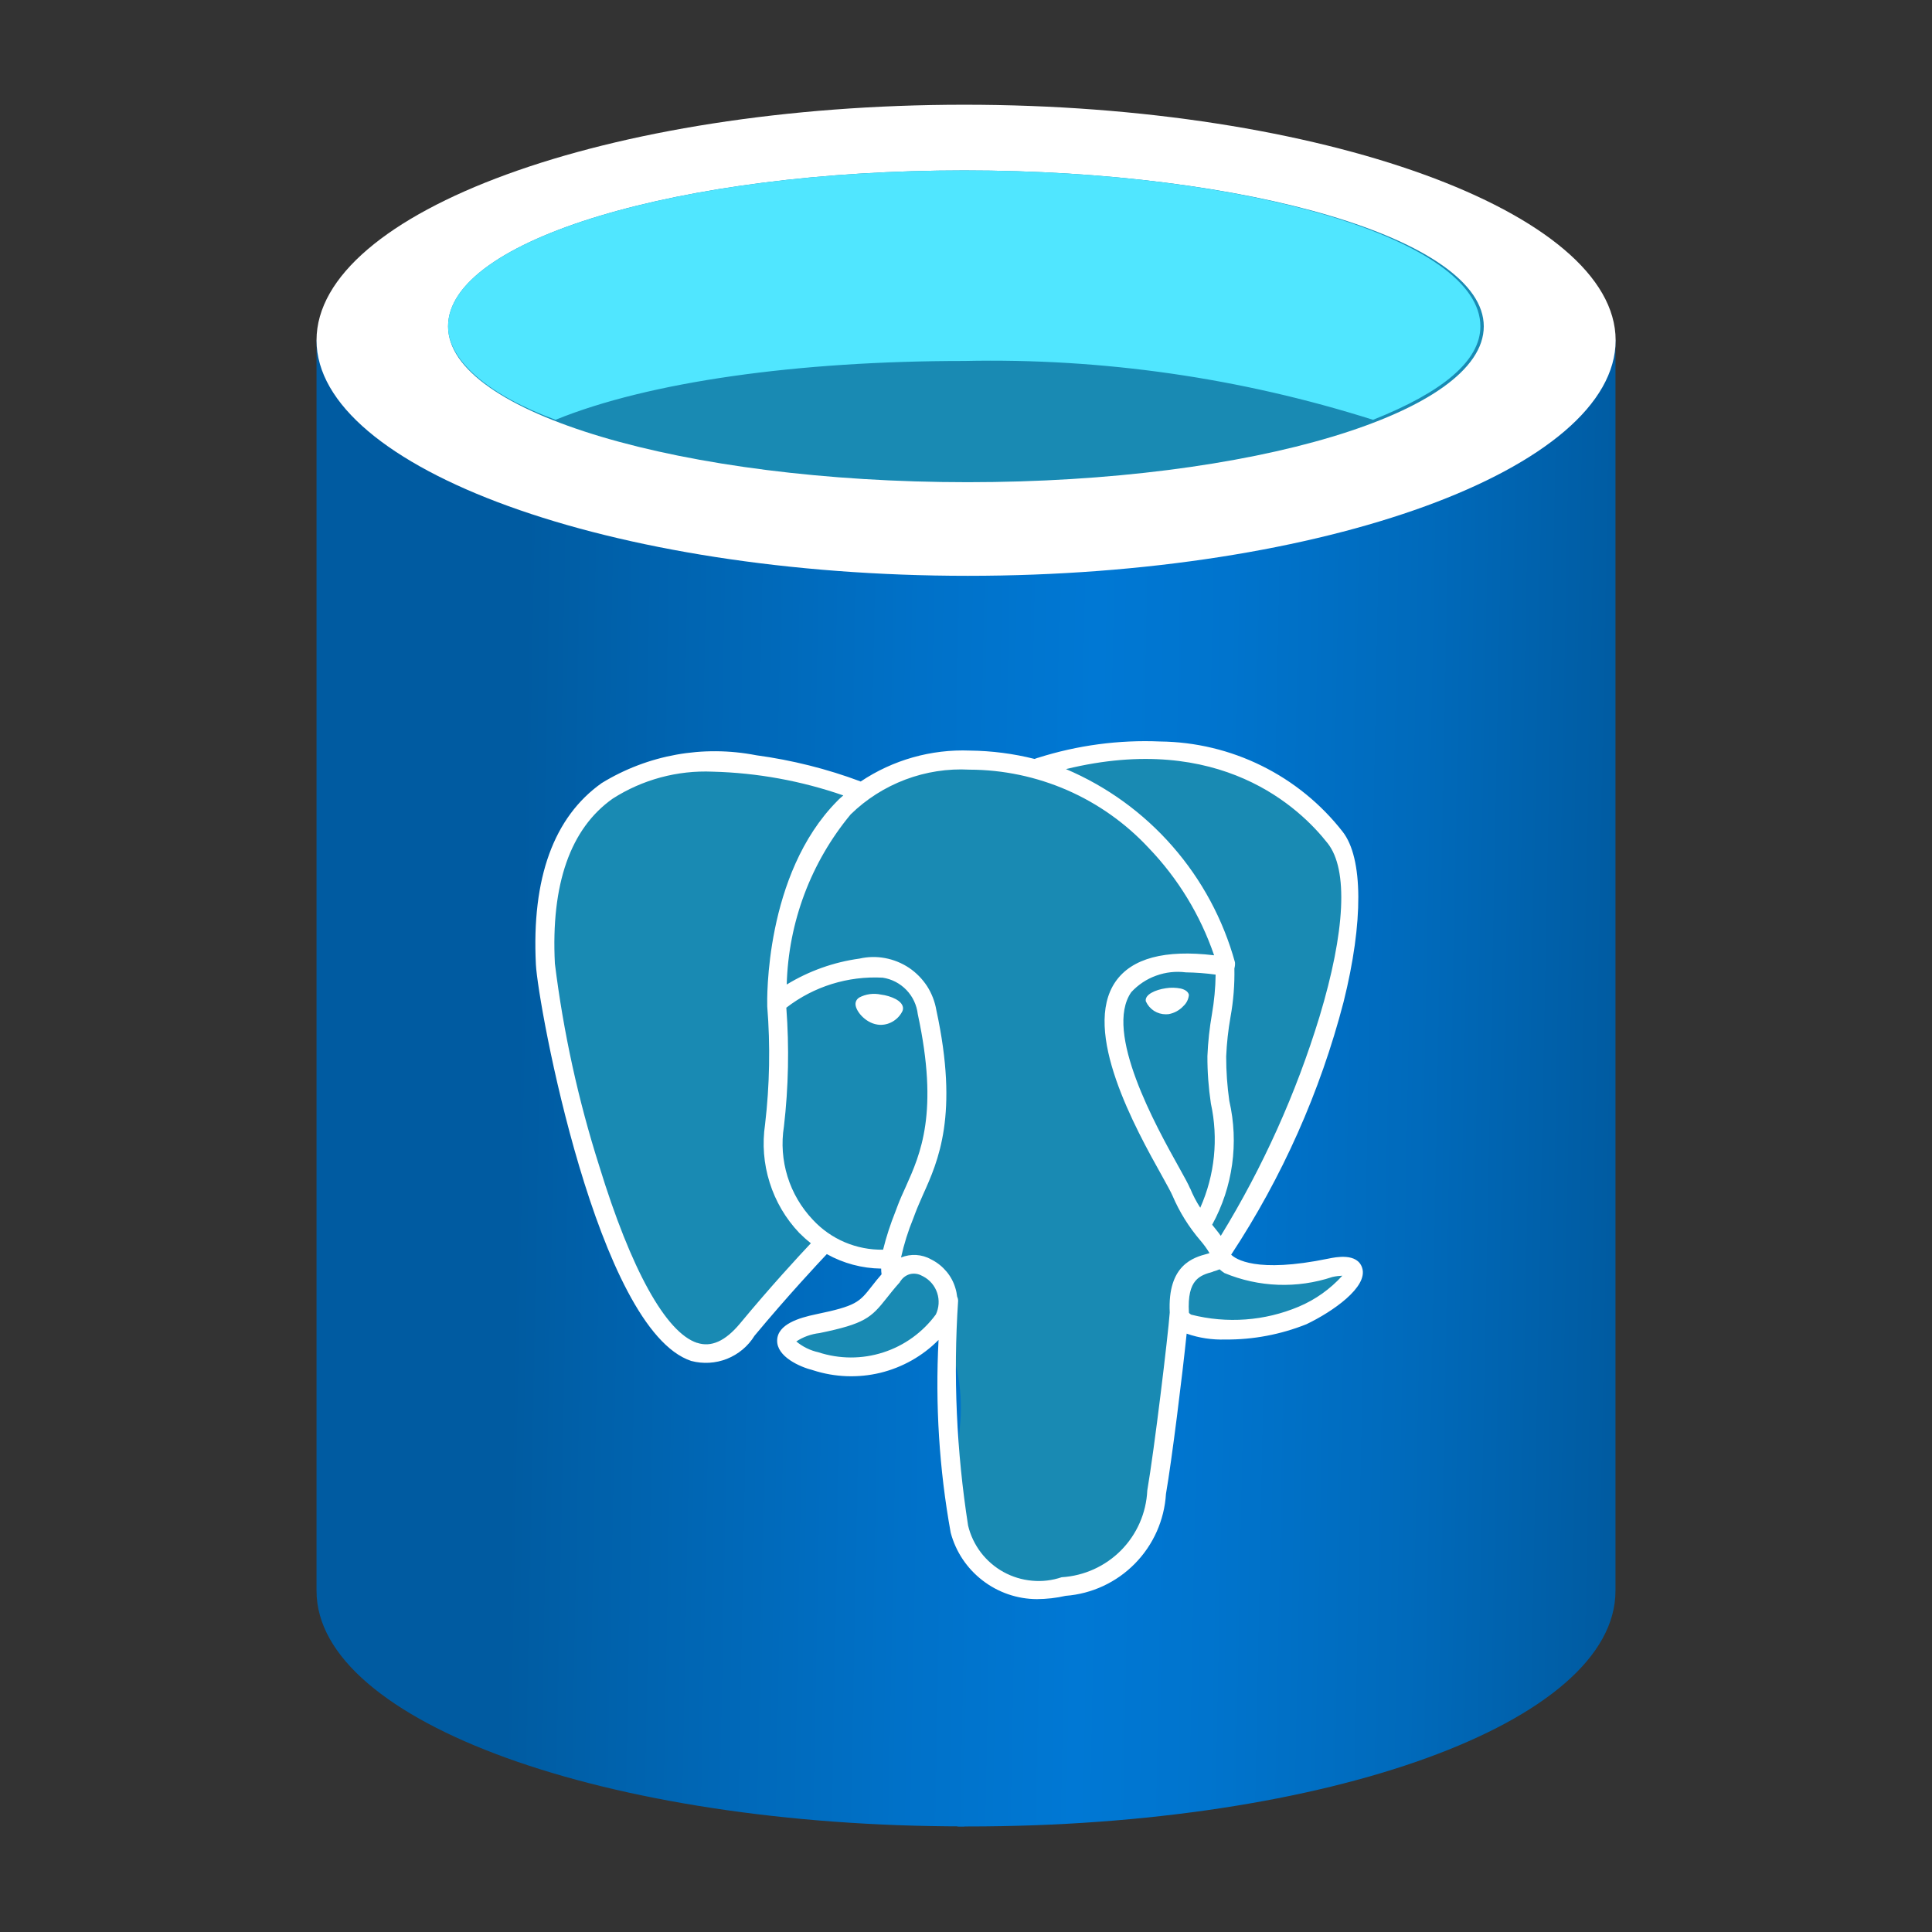 <svg width="24" height="24" viewBox="0 0 24 24" fill="none" xmlns="http://www.w3.org/2000/svg">
<rect x="0" y="0" width="24" height="24" fill="#333333" stroke="none"/>
<path d="M3.932 4.227V19.762C3.932 21.397 7.547 22.688 11.979 22.688V4.227H3.932Z" fill="url(#paint0_linear_6893_27259)"/>
<path d="M11.893 22.689H12.021C16.497 22.689 20.068 21.398 20.068 19.762V4.227H11.893V22.689Z" fill="url(#paint1_linear_6893_27259)"/>
<path d="M20.07 4.227C20.07 5.82 16.455 7.153 12.022 7.153C7.59 7.153 3.932 5.819 3.932 4.227C3.932 2.635 7.547 1.301 11.979 1.301C16.411 1.301 20.07 2.635 20.07 4.227Z" fill="white"/>
<path d="M18.432 4.054C18.432 5.129 15.549 5.99 12.02 5.99C8.491 5.99 5.566 5.13 5.566 4.054C5.566 2.977 8.449 2.117 11.978 2.117C15.507 2.117 18.432 2.978 18.432 4.054Z" fill="#198AB3"/>
<path d="M17.056 5.215C17.917 4.873 18.39 4.484 18.39 4.054C18.39 2.978 15.507 2.117 11.978 2.117C8.449 2.117 5.566 2.978 5.566 4.054C5.566 4.484 6.083 4.914 6.901 5.215C8.062 4.742 9.913 4.484 11.978 4.484C13.7 4.447 15.415 4.695 17.056 5.215Z" fill="#50E6FF"/>
<path d="M16.535 15.766C15.254 16.03 15.166 15.595 15.166 15.595C16.518 13.588 17.084 11.042 16.596 10.419C15.265 8.719 12.96 9.523 12.923 9.544L12.911 9.546C12.629 9.49 12.342 9.46 12.055 9.457C11.571 9.433 11.094 9.576 10.703 9.862C10.703 9.862 6.593 8.169 6.784 11.99C6.827 12.803 7.949 18.143 9.291 16.53C9.781 15.94 10.255 15.442 10.255 15.442C10.494 15.603 10.781 15.677 11.068 15.649L11.091 15.63C11.084 15.707 11.087 15.784 11.1 15.86C10.755 16.245 10.856 16.314 10.165 16.457C9.466 16.601 9.877 16.857 10.145 16.924C10.429 17.017 10.736 17.017 11.021 16.924C11.305 16.832 11.553 16.652 11.73 16.411L11.709 16.492C11.896 16.88 11.97 17.312 11.923 17.74C11.879 18.142 11.906 18.55 12.003 18.943C12.11 19.233 12.217 19.886 13.124 19.691C13.447 19.659 13.748 19.511 13.97 19.274C14.191 19.038 14.32 18.729 14.331 18.404C14.37 17.905 14.459 17.976 14.463 17.532L14.534 17.32C14.615 16.643 14.547 16.424 15.014 16.526L15.128 16.536C15.489 16.551 15.85 16.49 16.187 16.357C16.756 16.093 17.093 15.652 16.532 15.768L16.535 15.766Z" fill="#198AB3"/>
<path d="M11.129 12.412C11.071 12.382 11.008 12.363 10.943 12.355C10.851 12.335 10.754 12.348 10.671 12.393C10.659 12.401 10.65 12.411 10.642 12.422C10.635 12.433 10.63 12.446 10.628 12.46C10.616 12.545 10.743 12.706 10.902 12.728C10.915 12.73 10.928 12.731 10.94 12.731C10.998 12.731 11.053 12.714 11.101 12.683C11.149 12.652 11.188 12.608 11.212 12.557L11.216 12.542C11.222 12.514 11.216 12.46 11.129 12.412Z" fill="white"/>
<path d="M14.668 12.28C14.607 12.268 14.545 12.266 14.484 12.276C14.351 12.295 14.222 12.355 14.233 12.434L14.235 12.441C14.257 12.489 14.292 12.529 14.335 12.557C14.379 12.585 14.43 12.6 14.482 12.6C14.494 12.6 14.506 12.599 14.518 12.598C14.588 12.585 14.652 12.55 14.7 12.498C14.74 12.462 14.764 12.412 14.769 12.359C14.762 12.322 14.726 12.294 14.668 12.28Z" fill="white"/>
<path d="M16.921 15.749C16.86 15.56 16.59 15.617 16.502 15.635C15.6 15.821 15.347 15.638 15.294 15.586C15.928 14.623 16.4 13.563 16.69 12.448C16.939 11.45 16.934 10.658 16.679 10.332C16.41 9.987 16.066 9.707 15.673 9.513C15.281 9.319 14.85 9.216 14.412 9.211C13.899 9.189 13.385 9.258 12.896 9.413L12.885 9.416L12.868 9.422L12.852 9.428C12.59 9.362 12.32 9.327 12.05 9.324C11.568 9.305 11.092 9.44 10.692 9.708C10.273 9.551 9.837 9.442 9.394 9.382C8.733 9.253 8.048 9.376 7.474 9.728C6.879 10.15 6.603 10.908 6.657 11.981C6.683 12.487 7.423 16.518 8.586 16.906C8.733 16.945 8.889 16.936 9.031 16.88C9.173 16.823 9.293 16.723 9.373 16.593C9.787 16.095 10.174 15.682 10.271 15.579C10.477 15.694 10.709 15.756 10.946 15.759C10.946 15.783 10.948 15.806 10.951 15.83C10.908 15.878 10.87 15.927 10.829 15.979C10.674 16.177 10.637 16.223 10.134 16.327C9.93 16.37 9.658 16.449 9.654 16.651C9.649 16.853 9.934 16.98 10.101 17.022C10.37 17.109 10.659 17.12 10.934 17.054C11.209 16.987 11.46 16.846 11.659 16.645C11.617 17.446 11.667 18.25 11.81 19.04C11.873 19.276 12.012 19.484 12.206 19.633C12.399 19.782 12.636 19.864 12.881 19.865C13.001 19.864 13.121 19.851 13.238 19.824C13.564 19.799 13.869 19.657 14.098 19.424C14.327 19.191 14.464 18.884 14.484 18.558C14.558 18.13 14.687 17.09 14.741 16.567C14.895 16.621 15.058 16.645 15.221 16.64C15.566 16.643 15.908 16.578 16.229 16.45C16.549 16.297 17 15.988 16.921 15.749ZM14.531 16.305C14.509 16.598 14.34 18.005 14.252 18.515C14.239 18.795 14.123 19.059 13.927 19.258C13.73 19.457 13.467 19.576 13.188 19.593C13.07 19.633 12.945 19.648 12.82 19.636C12.696 19.625 12.575 19.588 12.466 19.528C12.357 19.468 12.261 19.385 12.185 19.286C12.11 19.187 12.055 19.073 12.026 18.951C11.882 18.028 11.84 17.092 11.902 16.16C11.902 16.142 11.898 16.124 11.89 16.108C11.886 16.072 11.879 16.036 11.868 16.001C11.846 15.926 11.809 15.857 11.759 15.797C11.709 15.737 11.648 15.687 11.579 15.651L11.565 15.644C11.509 15.612 11.446 15.594 11.382 15.59C11.317 15.586 11.253 15.597 11.193 15.621C11.23 15.454 11.281 15.291 11.346 15.133L11.37 15.069C11.398 14.995 11.431 14.922 11.466 14.841C11.655 14.422 11.913 13.849 11.632 12.55C11.614 12.444 11.575 12.342 11.517 12.251C11.458 12.161 11.382 12.083 11.293 12.023C11.203 11.963 11.102 11.922 10.996 11.902C10.89 11.882 10.782 11.884 10.677 11.908C10.356 11.952 10.049 12.062 9.773 12.23C9.794 11.457 10.073 10.713 10.567 10.117C10.761 9.927 10.993 9.78 11.247 9.684C11.502 9.588 11.773 9.546 12.044 9.561C12.462 9.562 12.875 9.649 13.258 9.816C13.64 9.983 13.984 10.227 14.269 10.533C14.634 10.913 14.911 11.368 15.082 11.867C14.471 11.794 14.061 11.904 13.859 12.192C13.431 12.806 14.108 14.023 14.435 14.608C14.49 14.708 14.548 14.811 14.566 14.855C14.652 15.056 14.768 15.242 14.91 15.408C14.953 15.458 14.992 15.511 15.025 15.567L14.998 15.575C14.825 15.621 14.502 15.712 14.531 16.305V16.305ZM8.66 16.682C8.271 16.554 7.839 15.772 7.444 14.485C7.183 13.665 6.999 12.824 6.893 11.97C6.843 10.983 7.085 10.293 7.611 9.921C7.981 9.684 8.415 9.567 8.854 9.586C9.406 9.6 9.954 9.7 10.476 9.881C10.451 9.903 10.425 9.924 10.401 9.95C9.497 10.862 9.529 12.428 9.531 12.494V12.502C9.57 12.99 9.561 13.48 9.504 13.967C9.468 14.209 9.487 14.457 9.561 14.69C9.634 14.924 9.76 15.138 9.929 15.316C9.974 15.361 10.022 15.404 10.073 15.444C9.925 15.601 9.572 15.983 9.192 16.442C9.009 16.661 8.834 16.739 8.66 16.681V16.682ZM9.738 13.996C9.795 13.506 9.805 13.011 9.768 12.518C10.109 12.254 10.534 12.122 10.965 12.145C11.078 12.162 11.181 12.216 11.26 12.298C11.339 12.38 11.388 12.486 11.401 12.598C11.665 13.821 11.436 14.332 11.251 14.744C11.215 14.823 11.178 14.904 11.148 14.985L11.124 15.049C11.062 15.204 11.01 15.362 10.97 15.524C10.806 15.527 10.644 15.495 10.493 15.431C10.343 15.367 10.208 15.272 10.097 15.152C9.953 15 9.845 14.816 9.783 14.616C9.721 14.415 9.705 14.203 9.738 13.995V13.996ZM11.178 15.925C11.182 15.92 11.186 15.915 11.189 15.911C11.217 15.869 11.259 15.839 11.307 15.827C11.356 15.816 11.407 15.823 11.45 15.847L11.47 15.857C11.551 15.9 11.613 15.973 11.642 16.061C11.671 16.149 11.665 16.244 11.626 16.328C11.463 16.55 11.234 16.716 10.972 16.8C10.71 16.885 10.427 16.884 10.165 16.798C10.065 16.776 9.971 16.73 9.892 16.664C9.978 16.607 10.077 16.572 10.18 16.56C10.742 16.445 10.822 16.369 11.013 16.127C11.056 16.073 11.108 16.006 11.18 15.926L11.178 15.925ZM14.784 14.764C14.762 14.71 14.712 14.621 14.644 14.498L14.641 14.493C14.362 13.992 13.708 12.819 14.053 12.325C14.138 12.233 14.244 12.162 14.362 12.12C14.48 12.077 14.606 12.063 14.731 12.079C14.855 12.081 14.979 12.09 15.101 12.107C15.099 12.272 15.083 12.437 15.055 12.599C15.025 12.771 15.006 12.945 14.999 13.119C14.998 13.316 15.013 13.513 15.042 13.708C15.137 14.143 15.091 14.597 14.91 15.003C14.861 14.927 14.819 14.847 14.785 14.763L14.784 14.764ZM16.391 12.631C16.099 13.586 15.687 14.501 15.165 15.352C15.146 15.325 15.123 15.294 15.093 15.258L15.065 15.223L15.058 15.214C15.315 14.745 15.391 14.197 15.271 13.676C15.245 13.494 15.232 13.31 15.232 13.125C15.239 12.96 15.257 12.795 15.286 12.632C15.322 12.433 15.338 12.232 15.334 12.03C15.341 12.005 15.344 11.979 15.341 11.953C15.194 11.421 14.929 10.929 14.566 10.514C14.203 10.098 13.75 9.77 13.242 9.554C15.158 9.086 16.151 10.04 16.493 10.476C16.75 10.802 16.712 11.568 16.391 12.631V12.631ZM15.065 15.797C15.094 15.789 15.123 15.78 15.15 15.768C15.169 15.785 15.189 15.8 15.21 15.814C15.637 15.992 16.113 16.009 16.552 15.863C16.592 15.854 16.634 15.849 16.675 15.847C16.525 16.013 16.34 16.145 16.133 16.232C15.711 16.41 15.242 16.444 14.797 16.331C14.774 16.317 14.769 16.307 14.769 16.305C14.745 15.889 14.908 15.843 15.068 15.798L15.065 15.797Z" fill="white"/>
<defs>
<linearGradient id="paint0_linear_6893_27259" x1="6.417" y1="13.215" x2="20.068" y2="13.482" gradientUnits="userSpaceOnUse">
<stop stop-color="#005BA1"/>
<stop offset="0.07" stop-color="#0060A9"/>
<stop offset="0.36" stop-color="#0071C8"/>
<stop offset="0.52" stop-color="#0078D4"/>
<stop offset="0.64" stop-color="#0074CD"/>
<stop offset="0.82" stop-color="#006ABB"/>
<stop offset="1" stop-color="#005BA1"/>
</linearGradient>
<linearGradient id="paint1_linear_6893_27259" x1="6.417" y1="13.215" x2="20.068" y2="13.482" gradientUnits="userSpaceOnUse">
<stop stop-color="#005BA1"/>
<stop offset="0.07" stop-color="#0060A9"/>
<stop offset="0.36" stop-color="#0071C8"/>
<stop offset="0.52" stop-color="#0078D4"/>
<stop offset="0.64" stop-color="#0074CD"/>
<stop offset="0.82" stop-color="#006ABB"/>
<stop offset="1" stop-color="#005BA1"/>
</linearGradient>
</defs>
</svg>
